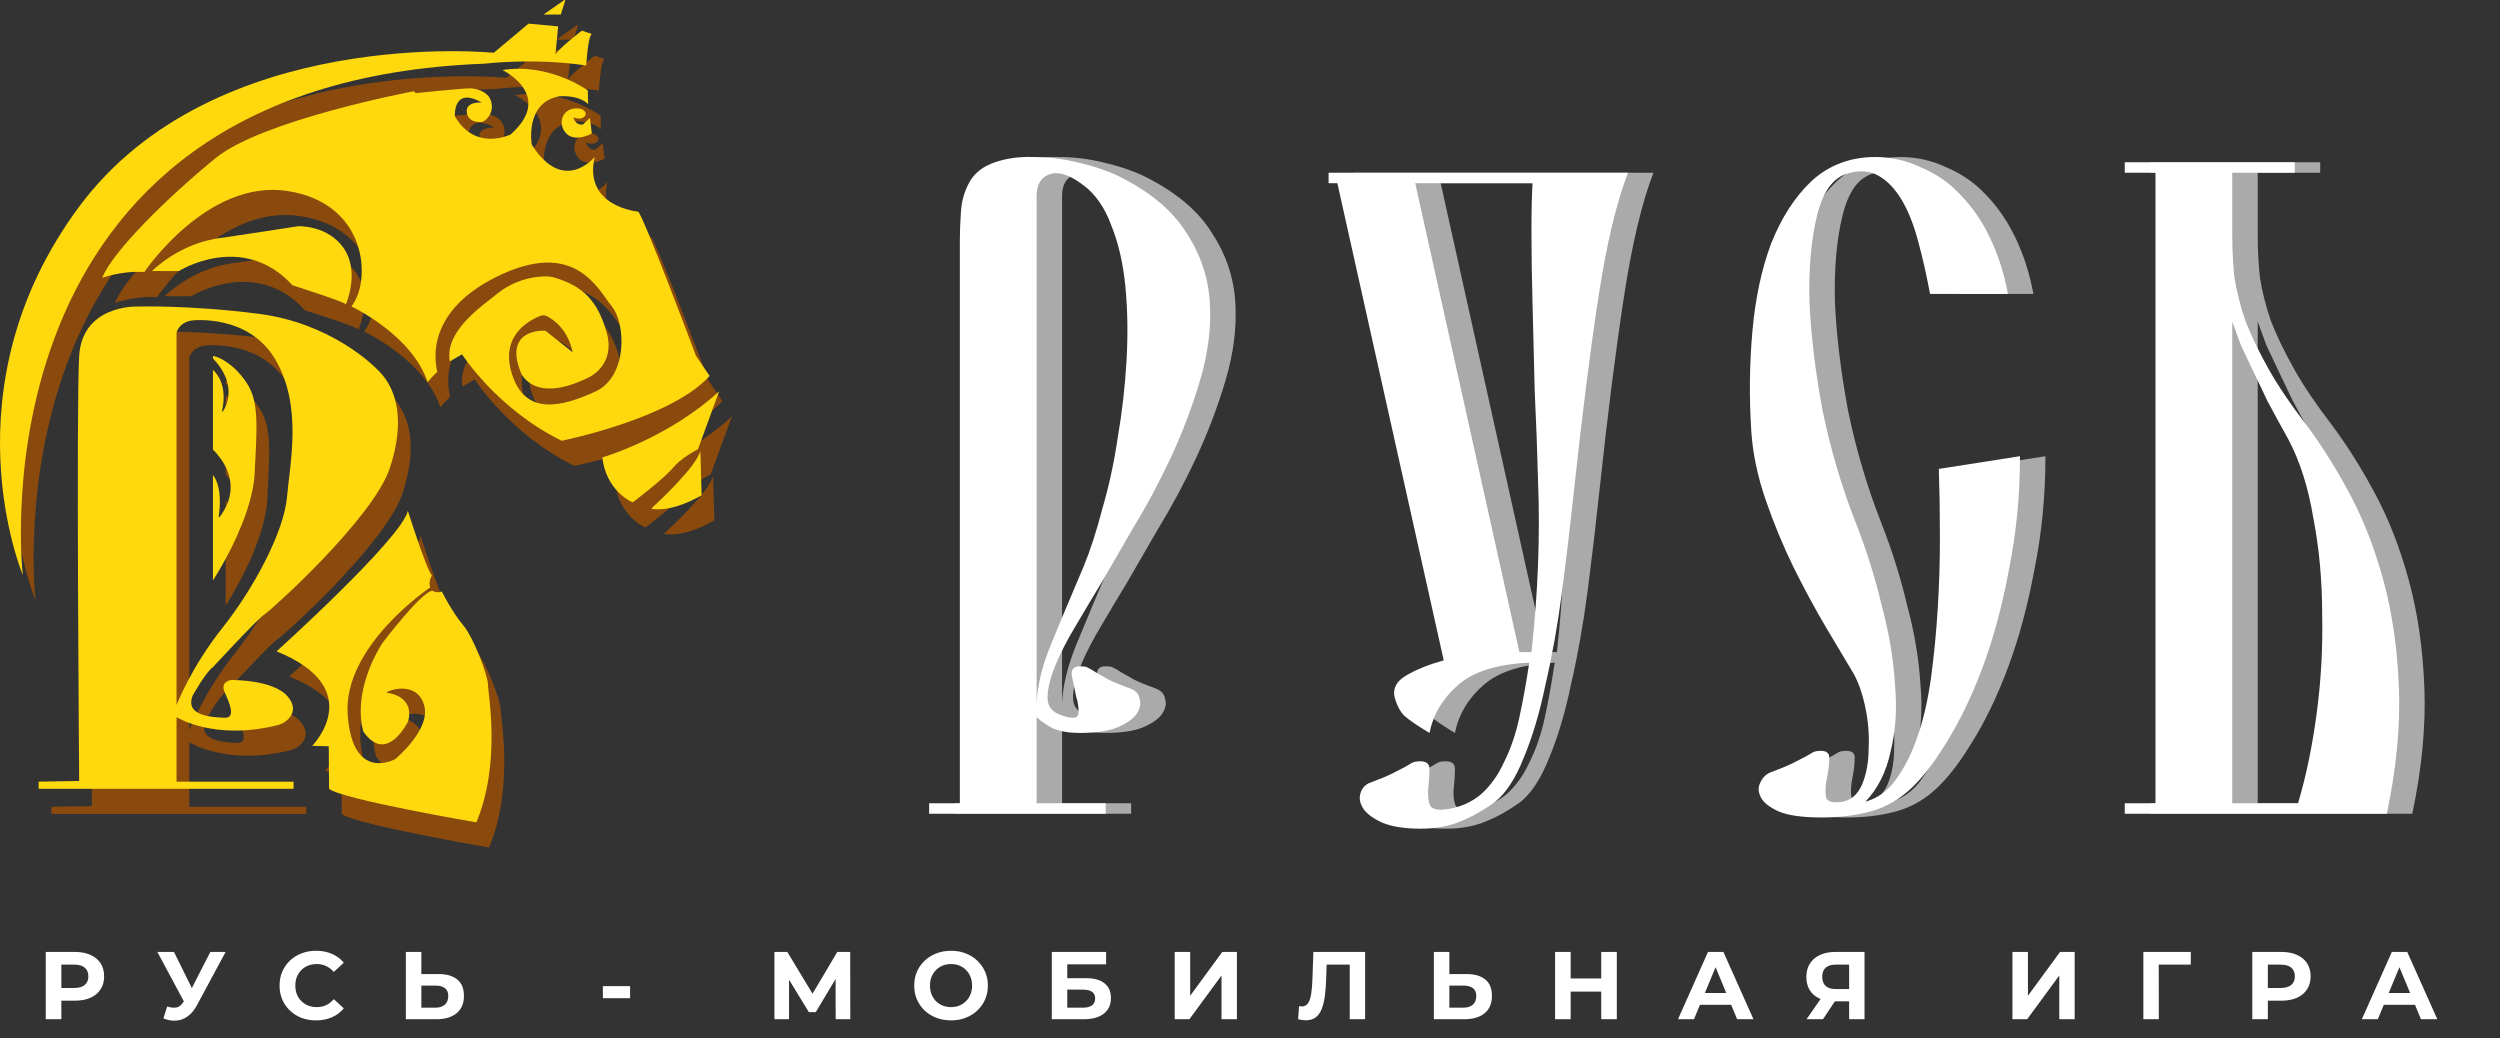 <svg width="130" height="54" viewBox="0 0 130 54" fill="none" xmlns="http://www.w3.org/2000/svg">
<rect x="0" y="0" width="130" height="54" fill="#333333" stroke="none"/>
<path d="M20.654 20.937C20.148 20.251 17.788 18.099 14.128 17.626C10.468 17.153 7.722 17.248 7.722 17.248C7.722 17.248 4.935 17.182 4.778 19.814C4.622 22.445 4.778 41.917 4.778 41.917L2.671 41.952V42.325L15.926 42.325V41.952L9.841 41.952V38.597C9.841 38.597 11.794 39.836 15.083 39.017C15.305 38.961 15.512 38.851 15.667 38.684C15.891 38.443 16.06 38.051 15.629 37.533C14.874 36.626 12.667 36.666 12.667 36.666C12.667 36.666 12.105 36.753 12.337 37.281C12.57 37.809 12.963 38.661 12.337 38.63C11.711 38.597 10.251 38.55 10.684 37.47C10.684 37.47 11.362 36.248 11.739 35.992C11.739 35.992 14.047 33.489 14.416 33.252C14.786 33.016 20.1 28.222 20.942 25.62C21.786 23.018 21.16 21.623 20.654 20.937ZM15.585 27.158C15.429 28.955 13.863 31.9 12.225 33.958C10.588 36.016 9.841 37.967 9.841 37.967V18.588C10.059 17.989 10.672 17.969 10.672 17.969C10.672 17.969 13.598 17.614 14.995 20.026C16.392 22.439 15.741 25.36 15.585 27.158Z" fill="#8A490D"/>
<path d="M13.903 25.92C13.775 28.395 11.736 31.486 11.736 31.486V26.006C12.223 26.647 12.09 27.805 12.033 28.166C12.028 28.195 12.066 28.21 12.084 28.188C13.286 26.591 12.31 25.26 11.736 24.686V20.543C11.976 20.755 12.491 21.382 12.207 22.678C12.201 22.706 12.239 22.721 12.255 22.697C12.472 22.358 12.991 21.261 11.736 19.943V19.818C12.089 19.865 12.876 20.275 13.502 21.237C14.128 22.199 14.032 23.444 13.903 25.92Z" fill="#8A490D"/>
<path d="M15.043 35.176C15.043 35.176 21.558 29.299 21.87 27.868C21.87 27.868 22.858 30.99 23.123 31.227C23.123 31.227 22.918 31.546 23.035 31.849C23.035 31.849 18.499 34.881 18.74 38.452C18.981 42.024 21.209 40.782 21.209 40.782C21.209 40.782 23.087 39.245 22.714 37.968C22.341 36.69 20.836 37.187 20.752 37.329C20.752 37.329 22.245 37.435 21.883 38.819C21.883 38.819 20.776 41.101 19.559 39.351C19.559 39.351 18.873 37.459 20.535 34.762C20.535 34.762 22.558 32.081 23.148 32.022C23.148 32.022 23.368 32.176 23.634 32.062C23.634 32.062 24.183 33.154 24.737 33.805C25.291 34.455 26.038 36.442 26.038 36.915C26.038 37.389 26.732 40.964 25.431 44.07C25.431 44.07 18.431 42.868 17.773 42.326L17.756 40.112L16.897 40.09C16.897 40.09 19.823 37.115 15.043 35.176Z" fill="#8A490D"/>
<path d="M26.338 4.049C26.338 4.049 11.816 2.583 4.784 12.044C-2.248 21.505 1.846 31.203 1.846 31.203C1.846 31.203 -1.14 5.611 25.864 4.617C25.864 4.617 28.401 4.301 31.146 4.712C31.146 4.712 31.226 3.198 31.435 3.072L30.922 2.898C30.922 2.898 29.541 3.955 29.541 4.176L29.686 2.678L28.145 2.536L26.338 4.049Z" fill="#8A490D"/>
<path d="M28.923 2.062L29.822 2.062L30.051 1.346C30.06 1.318 30.027 1.294 30.002 1.312L28.923 2.062Z" fill="#8A490D"/>
<path d="M36.849 19.802C36.838 19.766 34.1 12.469 33.843 12.312C33.843 12.312 30.973 12.055 31.587 9.466C31.587 9.466 29.974 11.453 28.312 8.827C28.312 8.827 27.933 6.639 29.745 6.314C29.745 6.314 30.715 6.213 31.245 6.716L31.226 6.007C31.226 6.007 29.233 4.558 26.789 4.948C26.789 4.948 29.517 6.261 27.217 8.295C27.217 8.295 25.386 9.217 24.315 7.349C24.315 7.349 24.207 5.776 25.711 6.639C25.711 6.639 24.85 6.562 24.935 7.159C25.019 7.757 25.76 7.645 25.76 7.645C25.76 7.645 26.314 7.373 26.23 6.716C26.145 6.06 25.434 5.918 25.152 5.9C24.869 5.882 22.284 6.146 22.284 6.146L22.171 6.052C22.171 6.052 14.321 7.534 11.88 9.521C9.44 11.508 6.494 14.393 5.976 15.757C5.976 15.757 6.952 15.379 8.168 15.45C8.168 15.45 11.431 10.589 15.621 11.239C19.811 11.89 19.98 15.943 18.932 17.24C18.932 17.24 22.087 18.714 22.894 21.174C22.894 21.174 23.352 20.653 23.4 20.653C23.448 20.653 22.38 17.738 26.474 15.704C30.568 13.67 31.756 16.357 32.478 17.24C33.201 18.122 33.322 20.89 31.611 21.67C29.902 22.451 27.927 22.995 27.253 20.653C26.686 18.683 28.267 17.918 28.782 17.726C28.884 17.688 28.998 17.694 29.094 17.743C29.426 17.912 30.19 18.423 30.44 19.621L29.051 18.526C29.03 18.509 29.004 18.5 28.977 18.499C28.673 18.492 26.867 18.538 27.759 20.709C27.759 20.709 28.417 22.356 31.291 20.921C31.291 20.921 32.68 20.298 32.215 18.619C31.749 16.94 30.962 16.169 29.469 15.733C28.929 15.576 27.59 15.733 26.603 16.514C25.616 17.295 23.786 18.536 24.05 20.098L24.688 19.731C24.688 19.731 26.495 22.569 29.866 24.225C29.866 24.225 35.55 23.09 37.56 20.854" fill="#8A490D"/>
<path d="M17.15 9.879C15.905 9.643 12.76 10.327 11.957 10.51C11.924 10.517 11.907 10.473 11.936 10.457L16.221 7.989C16.224 7.988 16.228 7.986 16.231 7.984C18.911 7.067 20.763 8.484 20.775 9.324C20.787 10.163 18.583 10.151 17.15 9.879Z" fill="#8A490D"/>
<path d="M8.557 15.403L9.954 15.403C9.954 15.403 13.283 13.305 15.873 16.144C15.873 16.144 18.559 16.995 18.648 17.129C18.648 17.129 19.378 15.497 18.56 14.251C17.741 13.005 16.168 13.068 16.168 13.068C16.168 13.068 12.395 13.652 12.235 13.667C12.073 13.684 10.227 13.841 8.557 15.403Z" fill="#8A490D"/>
<path d="M36.956 24.665C36.673 24.813 36.044 25.172 35.669 25.62C35.2 26.183 33.716 27.314 33.573 27.422C33.567 27.427 33.557 27.428 33.549 27.425C33.41 27.364 32.191 26.785 31.983 25.113C31.982 25.101 31.989 25.09 32 25.087C32.279 25.003 35.493 24.003 38.056 21.655" fill="#8A490D"/>
<path d="M37.147 27.06C36.46 27.448 35.438 27.899 34.565 27.769C34.544 27.766 34.536 27.741 34.552 27.726C34.852 27.453 36.841 25.611 37.08 24.759" fill="#8A490D"/>
<path d="M31.339 7.435L31.435 8.251C31.435 8.251 30.293 8.884 29.923 7.954C29.82 7.697 29.857 7.399 30.043 7.191C30.192 7.024 30.44 6.887 30.847 6.963C30.947 6.982 31.035 7.042 31.089 7.128C31.135 7.201 31.128 7.297 31.066 7.358C30.976 7.447 30.807 7.531 30.517 7.421C30.497 7.414 30.478 7.433 30.486 7.452C30.534 7.571 30.683 7.856 30.985 7.772L31.339 7.435Z" fill="#8A490D"/>
<path d="M19.993 19.631C19.487 18.945 17.127 16.793 13.467 16.32C9.806 15.847 7.061 15.942 7.061 15.942C7.061 15.942 4.274 15.877 4.117 18.508C3.96 21.14 4.117 40.611 4.117 40.611L2.009 40.646V41.019L15.265 41.019V40.646L9.18 40.646V37.292C9.18 37.292 11.133 38.53 14.421 37.711C14.644 37.656 14.851 37.545 15.005 37.378C15.229 37.138 15.399 36.745 14.967 36.227C14.213 35.321 12.005 35.361 12.005 35.361C12.005 35.361 11.443 35.447 11.676 35.975C11.909 36.504 12.302 37.355 11.676 37.324C11.05 37.292 9.589 37.245 10.022 36.164C10.022 36.164 10.701 34.942 11.078 34.686C11.078 34.686 13.386 32.183 13.755 31.947C14.124 31.71 19.438 26.916 20.281 24.315C21.125 21.712 20.499 20.317 19.993 19.631ZM14.924 25.852C14.767 27.649 13.202 30.594 11.564 32.652C9.926 34.71 9.18 36.661 9.18 36.661V17.282C9.397 16.683 10.011 16.663 10.011 16.663C10.011 16.663 12.937 16.308 14.333 18.721C15.73 21.134 15.08 24.054 14.924 25.852Z" fill="#FED90E"/>
<path d="M13.242 24.614C13.114 27.09 11.075 30.18 11.075 30.18V24.7C11.562 25.341 11.429 26.499 11.371 26.861C11.367 26.889 11.405 26.905 11.422 26.882C12.624 25.285 11.649 23.954 11.075 23.38V19.237C11.314 19.45 11.83 20.076 11.546 21.372C11.54 21.4 11.578 21.415 11.594 21.391C11.81 21.052 12.33 19.955 11.075 18.638V18.512C11.428 18.559 12.214 18.969 12.84 19.931C13.467 20.893 13.37 22.139 13.242 24.614Z" fill="#FED90E"/>
<path d="M14.382 33.87C14.382 33.87 20.896 27.993 21.209 26.562C21.209 26.562 22.196 29.684 22.461 29.921C22.461 29.921 22.256 30.24 22.373 30.544C22.373 30.544 17.838 33.575 18.079 37.147C18.32 40.718 20.547 39.476 20.547 39.476C20.547 39.476 22.426 37.939 22.053 36.662C21.68 35.385 20.174 35.882 20.09 36.023C20.09 36.023 21.583 36.129 21.222 37.513C21.222 37.513 20.114 39.795 18.898 38.045C18.898 38.045 18.212 36.153 19.873 33.456C19.873 33.456 21.896 30.775 22.487 30.716C22.487 30.716 22.707 30.871 22.972 30.756C22.972 30.756 23.522 31.849 24.076 32.499C24.63 33.149 25.376 35.136 25.376 35.609C25.376 36.083 26.07 39.658 24.77 42.764C24.77 42.764 17.77 41.563 17.112 41.02L17.095 38.806L16.236 38.784C16.236 38.784 19.162 35.81 14.382 33.87Z" fill="#FED90E"/>
<path d="M25.676 2.744C25.676 2.744 11.155 1.277 4.123 10.738C-2.909 20.199 1.185 29.897 1.185 29.897C1.185 29.897 -1.801 4.305 25.203 3.311C25.203 3.311 27.739 2.996 30.485 3.406C30.485 3.406 30.565 1.893 30.774 1.766L30.26 1.593C30.26 1.593 28.88 2.649 28.88 2.87L29.024 1.372L27.483 1.23L25.676 2.744Z" fill="#FED90E"/>
<path d="M28.261 0.757L29.16 0.757L29.389 0.04C29.398 0.012 29.365 -0.012 29.341 0.006L28.261 0.757Z" fill="#FED90E"/>
<path d="M36.188 18.496C36.176 18.461 33.439 11.164 33.182 11.006C33.182 11.006 30.312 10.75 30.926 8.16C30.926 8.16 29.312 10.147 27.651 7.521C27.651 7.521 27.272 5.334 29.084 5.008C29.084 5.008 30.053 4.908 30.583 5.41L30.565 4.701C30.565 4.701 28.572 3.252 26.128 3.642C26.128 3.642 28.855 4.955 26.555 6.989C26.555 6.989 24.725 7.912 23.654 6.043C23.654 6.043 23.545 4.47 25.05 5.334C25.05 5.334 24.189 5.256 24.273 5.854C24.358 6.451 25.099 6.339 25.099 6.339C25.099 6.339 25.652 6.067 25.568 5.41C25.484 4.754 24.773 4.612 24.491 4.594C24.207 4.576 21.623 4.84 21.623 4.84L21.51 4.746C21.51 4.746 13.66 6.228 11.219 8.215C8.779 10.202 5.833 13.088 5.315 14.451C5.315 14.451 6.29 14.073 7.506 14.144C7.506 14.144 10.77 9.283 14.96 9.934C19.15 10.585 19.318 14.637 18.271 15.934C18.271 15.934 21.426 17.408 22.233 19.868C22.233 19.868 22.69 19.347 22.738 19.347C22.786 19.347 21.719 16.433 25.812 14.398C29.906 12.364 31.095 15.052 31.817 15.934C32.54 16.817 32.66 19.584 30.95 20.365C29.24 21.145 27.265 21.689 26.592 19.347C26.024 17.377 27.606 16.612 28.121 16.42C28.223 16.382 28.336 16.388 28.433 16.437C28.765 16.606 29.529 17.117 29.778 18.315L28.389 17.22C28.368 17.203 28.343 17.194 28.315 17.194C28.012 17.186 26.206 17.232 27.097 19.403C27.097 19.403 27.756 21.051 30.63 19.616C30.63 19.616 32.018 18.992 31.553 17.313C31.087 15.634 30.301 14.863 28.808 14.428C28.268 14.271 26.929 14.428 25.942 15.209C24.954 15.989 23.124 17.23 23.389 18.792L24.027 18.425C24.027 18.425 25.833 21.263 29.205 22.919C29.205 22.919 34.888 21.784 36.899 19.549" fill="#FED90E"/>
<path d="M16.489 8.574C15.244 8.337 12.098 9.021 11.296 9.204C11.263 9.211 11.246 9.168 11.275 9.151L15.559 6.683C15.562 6.682 15.567 6.68 15.569 6.679C18.25 5.762 20.101 7.178 20.114 8.018C20.125 8.858 17.922 8.846 16.489 8.574Z" fill="#FED90E"/>
<path d="M7.896 14.097L9.293 14.097C9.293 14.097 12.622 12 15.212 14.838C15.212 14.838 17.898 15.69 17.987 15.823C17.987 15.823 18.717 14.191 17.899 12.946C17.08 11.7 15.507 11.763 15.507 11.763C15.507 11.763 11.734 12.346 11.573 12.362C11.412 12.378 9.566 12.536 7.896 14.097Z" fill="#FED90E"/>
<path d="M36.295 23.359C36.011 23.507 35.382 23.867 35.008 24.315C34.539 24.878 33.054 26.008 32.912 26.116C32.905 26.121 32.896 26.123 32.888 26.119C32.749 26.058 31.53 25.48 31.322 23.807C31.32 23.796 31.327 23.784 31.339 23.781C31.618 23.698 34.831 22.698 37.395 20.349" fill="#FED90E"/>
<path d="M36.485 25.754C35.798 26.143 34.777 26.593 33.904 26.463C33.883 26.46 33.875 26.435 33.891 26.421C34.19 26.147 36.18 24.306 36.419 23.453" fill="#FED90E"/>
<path d="M30.677 6.13L30.774 6.946C30.774 6.946 29.631 7.578 29.261 6.648C29.159 6.391 29.196 6.093 29.381 5.886C29.53 5.719 29.778 5.581 30.186 5.657C30.286 5.676 30.374 5.736 30.427 5.822C30.474 5.895 30.467 5.991 30.405 6.052C30.314 6.141 30.146 6.225 29.855 6.115C29.836 6.108 29.817 6.127 29.824 6.146C29.872 6.266 30.021 6.55 30.324 6.466L30.677 6.13Z" fill="#FED90E"/>
<path d="M60.132 35.818C60.398 35.922 60.55 36.103 60.588 36.363C60.664 36.596 60.607 36.855 60.417 37.14C60.227 37.4 59.885 37.633 59.391 37.84C58.934 38.022 58.288 38.113 57.452 38.113C56.919 38.113 56.463 38.035 56.083 37.879C55.741 37.698 55.456 37.503 55.228 37.296V41.769L58.82 41.769V42.313L49.639 42.313V41.769L51.236 41.769V12.483C51.236 12.068 51.255 11.575 51.293 11.005C51.331 10.434 51.483 9.916 51.749 9.449C52.015 8.982 52.453 8.645 53.061 8.438C53.669 8.23 54.334 8.14 55.057 8.166C55.817 8.166 56.577 8.256 57.338 8.438C58.136 8.619 58.839 8.853 59.448 9.138C61.082 9.942 62.261 10.914 62.983 12.055C63.743 13.196 64.162 14.427 64.238 15.75C64.314 17.046 64.143 18.394 63.724 19.794C63.306 21.195 62.793 22.543 62.185 23.839C61.577 25.136 60.93 26.341 60.246 27.456C59.6 28.571 59.067 29.492 58.649 30.218C58.193 30.97 57.737 31.734 57.281 32.512C56.825 33.264 56.463 33.964 56.197 34.612C55.931 35.261 55.798 35.818 55.798 36.285C55.798 36.726 56.026 37.024 56.482 37.179C57.053 37.387 57.357 37.374 57.395 37.14C57.433 36.881 57.395 36.57 57.281 36.207C57.205 35.818 57.129 35.455 57.053 35.118C57.014 34.781 57.186 34.625 57.566 34.651C57.718 34.651 57.832 34.677 57.908 34.729C58.022 34.781 58.155 34.859 58.307 34.962C58.497 35.066 58.725 35.196 58.991 35.351C59.258 35.481 59.638 35.637 60.132 35.818ZM57.68 29.44C58.022 28.61 58.345 27.612 58.649 26.445C58.991 25.278 59.258 24.047 59.448 22.75C59.676 21.428 59.828 20.093 59.904 18.744C59.98 17.396 59.961 16.125 59.847 14.933C59.733 13.714 59.486 12.638 59.105 11.705C58.763 10.771 58.269 10.071 57.623 9.605C56.938 9.086 56.368 8.905 55.912 9.06C55.456 9.216 55.228 9.592 55.228 10.188V36.557C55.266 35.65 55.513 34.638 55.969 33.523C56.425 32.408 56.995 31.047 57.68 29.44Z" fill="#AAAAAA"/>
<path d="M85.978 8.982C85.37 10.564 84.857 12.729 84.439 15.477C84.021 18.2 83.603 21.506 83.184 25.395C82.994 27.184 82.785 28.96 82.557 30.723C82.329 32.46 82.044 34.068 81.702 35.546C81.398 37.024 81.017 38.307 80.561 39.396C80.143 40.459 79.649 41.224 79.079 41.691C78.432 42.157 77.805 42.508 77.197 42.741C76.627 42.974 75.961 43.091 75.201 43.091C74.365 43.091 73.699 42.987 73.205 42.78C72.749 42.572 72.426 42.339 72.236 42.08C72.046 41.795 71.989 41.522 72.065 41.263C72.141 41.004 72.293 40.822 72.521 40.718C73.015 40.537 73.395 40.382 73.661 40.252C73.965 40.096 74.194 39.98 74.346 39.902C74.536 39.798 74.669 39.72 74.745 39.668C74.859 39.617 74.973 39.591 75.087 39.591C75.467 39.565 75.657 39.694 75.657 39.98C75.657 40.265 75.638 40.576 75.6 40.913C75.562 41.25 75.581 41.548 75.657 41.807C75.733 42.067 76.037 42.157 76.57 42.08C77.254 41.976 77.843 41.717 78.337 41.302C78.832 40.861 79.231 40.304 79.535 39.63C79.877 38.955 80.143 38.178 80.333 37.296C80.523 36.414 80.694 35.468 80.846 34.457C79.174 34.535 77.938 34.924 77.14 35.624C76.341 36.324 75.847 37.153 75.657 38.113C75.049 37.75 74.612 37.452 74.346 37.218C74.118 36.985 73.946 36.648 73.832 36.207C73.756 35.766 73.965 35.403 74.46 35.118C74.992 34.807 75.638 34.548 76.398 34.34L70.867 9.527L70.411 9.527V8.982L85.978 8.982ZM81.302 25.006C81.264 23.502 81.207 21.959 81.132 20.378C81.094 18.77 81.055 17.266 81.017 15.866C80.979 14.44 80.96 13.17 80.96 12.055C80.96 10.94 80.979 10.097 81.017 9.527L74.916 9.527L80.333 33.912L80.96 33.912C81.302 30.827 81.417 27.858 81.302 25.006Z" fill="#AAAAAA"/>
<path d="M106.363 23.723C106.363 25.771 106.173 27.728 105.793 29.595C105.451 31.462 104.994 33.16 104.424 34.69C103.854 36.22 103.208 37.555 102.485 38.696C101.801 39.811 101.136 40.641 100.489 41.185C99.881 41.704 99.197 42.054 98.437 42.235C97.714 42.417 96.916 42.508 96.042 42.508C95.053 42.508 94.312 42.404 93.818 42.196C93.361 41.989 93.057 41.756 92.905 41.496C92.753 41.211 92.734 40.952 92.848 40.718C92.962 40.459 93.133 40.278 93.361 40.174C93.856 39.992 94.236 39.837 94.502 39.707C94.806 39.552 95.034 39.435 95.186 39.357C95.376 39.254 95.509 39.176 95.585 39.124C95.699 39.072 95.814 39.046 95.927 39.046C96.308 39.02 96.479 39.163 96.441 39.474C96.441 39.759 96.403 40.083 96.327 40.446C96.251 40.809 96.232 41.133 96.27 41.419C96.308 41.678 96.593 41.769 97.125 41.691C97.581 41.613 97.923 41.315 98.151 40.796C98.38 40.252 98.494 39.63 98.494 38.929C98.532 38.229 98.475 37.516 98.323 36.79C98.171 36.064 97.961 35.468 97.695 35.001C97.353 34.431 96.897 33.666 96.327 32.707C95.756 31.747 95.186 30.697 94.616 29.556C94.046 28.39 93.552 27.197 93.133 25.978C92.715 24.76 92.468 23.58 92.392 22.439C92.278 20.676 92.297 18.939 92.449 17.227C92.601 15.516 92.924 13.999 93.418 12.677C93.951 11.329 94.654 10.24 95.528 9.41C96.441 8.58 97.543 8.166 98.836 8.166C99.672 8.166 100.47 8.347 101.231 8.71C102.029 9.047 102.713 9.527 103.284 10.149C103.892 10.771 104.405 11.523 104.823 12.405C105.241 13.286 105.546 14.246 105.736 15.283L101.687 15.283C101.497 14.272 101.288 13.351 101.06 12.521C100.832 11.666 100.546 10.953 100.204 10.382C99.862 9.812 99.463 9.397 99.007 9.138C98.551 8.879 98.018 8.84 97.41 9.021C96.65 9.229 96.118 9.955 95.814 11.199C95.509 12.418 95.376 13.909 95.414 15.672C95.49 17.409 95.718 19.302 96.099 21.35C96.517 23.372 97.087 25.304 97.809 27.145C98.38 28.597 98.836 30.049 99.178 31.501C99.558 32.927 99.786 34.288 99.862 35.585C99.976 36.855 99.9 38.022 99.634 39.085C99.406 40.148 98.969 41.017 98.323 41.691C98.969 41.509 99.501 41.12 99.919 40.524C100.375 39.902 100.756 39.137 101.06 38.229C101.364 37.322 101.592 36.311 101.744 35.196C101.896 34.055 102.01 32.875 102.086 31.657C102.162 30.438 102.2 29.206 102.2 27.962C102.2 26.717 102.181 25.524 102.143 24.384L106.363 23.723Z" fill="#AAAAAA"/>
<path d="M125.441 42.313L111.812 42.313V41.769L113.409 41.769V8.982L111.812 8.982V8.438L120.651 8.438V8.982L117.401 8.982V12.21C117.401 12.962 117.439 13.701 117.515 14.427C117.629 15.153 117.819 15.905 118.085 16.683C118.389 17.461 118.788 18.291 119.283 19.172C119.777 20.054 120.423 21.013 121.221 22.05C122.02 23.113 122.78 24.319 123.502 25.667C124.225 27.015 124.814 28.532 125.27 30.218C125.726 31.903 125.992 33.757 126.068 35.779C126.144 37.776 125.935 39.954 125.441 42.313ZM120.822 41.769C121.24 40.368 121.564 38.813 121.792 37.102C122.02 35.39 122.115 33.666 122.077 31.929C122.077 30.192 121.925 28.532 121.621 26.951C121.354 25.343 120.917 23.969 120.309 22.828C119.891 22.076 119.53 21.415 119.226 20.845C118.959 20.274 118.712 19.756 118.484 19.289C118.256 18.796 118.047 18.355 117.857 17.966C117.705 17.552 117.553 17.137 117.401 16.722V41.769L120.822 41.769Z" fill="#AAAAAA"/>
<path d="M58.808 35.818C59.074 35.922 59.226 36.103 59.264 36.362C59.34 36.596 59.283 36.855 59.093 37.14C58.903 37.4 58.56 37.633 58.066 37.84C57.61 38.022 56.964 38.113 56.127 38.113C55.595 38.113 55.139 38.035 54.759 37.879C54.417 37.698 54.132 37.503 53.904 37.296V41.769L57.496 41.769V42.313L48.315 42.313V41.769L49.912 41.769V12.482C49.912 12.068 49.931 11.575 49.969 11.005C50.007 10.434 50.159 9.916 50.425 9.449C50.691 8.982 51.128 8.645 51.737 8.438C52.345 8.23 53.01 8.14 53.733 8.165C54.493 8.165 55.253 8.256 56.014 8.438C56.812 8.619 57.515 8.853 58.123 9.138C59.758 9.942 60.937 10.914 61.659 12.055C62.419 13.195 62.837 14.427 62.913 15.749C62.989 17.046 62.818 18.394 62.4 19.794C61.982 21.194 61.469 22.543 60.861 23.839C60.252 25.136 59.606 26.341 58.922 27.456C58.275 28.571 57.743 29.491 57.325 30.218C56.869 30.969 56.413 31.734 55.956 32.512C55.5 33.264 55.139 33.964 54.873 34.612C54.607 35.261 54.474 35.818 54.474 36.285C54.474 36.725 54.702 37.024 55.158 37.179C55.728 37.387 56.032 37.374 56.071 37.14C56.108 36.881 56.071 36.57 55.956 36.207C55.88 35.818 55.804 35.455 55.728 35.118C55.69 34.781 55.861 34.625 56.242 34.651C56.394 34.651 56.508 34.677 56.584 34.729C56.698 34.781 56.831 34.859 56.983 34.962C57.173 35.066 57.401 35.196 57.667 35.351C57.933 35.481 58.313 35.636 58.808 35.818ZM56.356 29.44C56.698 28.61 57.021 27.612 57.325 26.445C57.667 25.278 57.933 24.047 58.123 22.75C58.351 21.428 58.504 20.093 58.58 18.744C58.656 17.396 58.637 16.125 58.523 14.933C58.408 13.714 58.161 12.638 57.781 11.705C57.439 10.771 56.945 10.071 56.299 9.604C55.614 9.086 55.044 8.904 54.588 9.06C54.132 9.216 53.904 9.592 53.904 10.188V36.557C53.942 35.65 54.189 34.638 54.645 33.523C55.101 32.408 55.671 31.047 56.356 29.44Z" fill="white"/>
<path d="M84.654 8.982C84.046 10.564 83.533 12.729 83.115 15.477C82.697 18.2 82.278 21.506 81.86 25.395C81.67 27.184 81.461 28.96 81.233 30.723C81.005 32.46 80.72 34.068 80.377 35.546C80.073 37.024 79.693 38.307 79.237 39.396C78.819 40.459 78.325 41.224 77.754 41.691C77.108 42.157 76.481 42.508 75.873 42.741C75.302 42.974 74.637 43.091 73.877 43.091C73.04 43.091 72.375 42.987 71.881 42.78C71.425 42.572 71.102 42.339 70.912 42.08C70.721 41.794 70.664 41.522 70.74 41.263C70.816 41.004 70.969 40.822 71.197 40.718C71.691 40.537 72.071 40.381 72.337 40.252C72.641 40.096 72.869 39.98 73.021 39.902C73.212 39.798 73.344 39.72 73.421 39.668C73.535 39.617 73.649 39.591 73.763 39.591C74.143 39.565 74.333 39.694 74.333 39.98C74.333 40.265 74.314 40.576 74.276 40.913C74.238 41.25 74.257 41.548 74.333 41.807C74.409 42.067 74.713 42.157 75.245 42.08C75.93 41.976 76.519 41.717 77.013 41.302C77.507 40.861 77.906 40.304 78.211 39.629C78.553 38.955 78.819 38.178 79.009 37.296C79.199 36.414 79.37 35.468 79.522 34.457C77.849 34.535 76.614 34.923 75.816 35.623C75.017 36.324 74.523 37.153 74.333 38.113C73.725 37.75 73.287 37.452 73.021 37.218C72.793 36.985 72.622 36.648 72.508 36.207C72.432 35.766 72.641 35.403 73.135 35.118C73.668 34.807 74.314 34.547 75.074 34.34L69.543 9.527L69.087 9.527V8.982L84.654 8.982ZM79.978 25.006C79.94 23.502 79.883 21.959 79.807 20.378C79.769 18.77 79.731 17.266 79.693 15.866C79.655 14.44 79.636 13.17 79.636 12.055C79.636 10.94 79.655 10.097 79.693 9.527L73.592 9.527L79.009 33.912L79.636 33.912C79.978 30.827 80.092 27.858 79.978 25.006Z" fill="white"/>
<path d="M105.039 23.722C105.039 25.771 104.849 27.728 104.469 29.595C104.126 31.462 103.67 33.16 103.1 34.69C102.53 36.22 101.883 37.555 101.161 38.696C100.477 39.811 99.811 40.641 99.165 41.185C98.557 41.704 97.873 42.054 97.112 42.235C96.39 42.417 95.592 42.508 94.717 42.508C93.729 42.508 92.988 42.404 92.493 42.196C92.037 41.989 91.733 41.756 91.581 41.496C91.429 41.211 91.41 40.952 91.524 40.718C91.638 40.459 91.809 40.278 92.037 40.174C92.531 39.992 92.912 39.837 93.178 39.707C93.482 39.552 93.71 39.435 93.862 39.357C94.052 39.254 94.185 39.176 94.261 39.124C94.375 39.072 94.489 39.046 94.603 39.046C94.984 39.02 95.154 39.163 95.117 39.474C95.117 39.759 95.079 40.083 95.002 40.446C94.926 40.809 94.907 41.133 94.945 41.419C94.984 41.678 95.269 41.769 95.801 41.691C96.257 41.613 96.599 41.315 96.827 40.796C97.055 40.252 97.169 39.629 97.169 38.929C97.207 38.229 97.15 37.516 96.998 36.79C96.846 36.064 96.637 35.468 96.371 35.001C96.029 34.431 95.573 33.666 95.002 32.707C94.432 31.747 93.862 30.697 93.292 29.556C92.722 28.39 92.227 27.197 91.809 25.978C91.391 24.76 91.144 23.58 91.068 22.439C90.954 20.676 90.973 18.939 91.125 17.227C91.277 15.516 91.6 13.999 92.094 12.677C92.626 11.329 93.33 10.24 94.204 9.41C95.117 8.58 96.219 8.165 97.511 8.165C98.348 8.165 99.146 8.347 99.907 8.71C100.705 9.047 101.389 9.527 101.959 10.149C102.568 10.771 103.081 11.523 103.499 12.405C103.917 13.286 104.221 14.246 104.411 15.283L100.363 15.283C100.173 14.272 99.964 13.351 99.736 12.521C99.507 11.666 99.222 10.953 98.88 10.382C98.538 9.812 98.139 9.397 97.683 9.138C97.226 8.878 96.694 8.84 96.086 9.021C95.326 9.229 94.793 9.955 94.489 11.199C94.185 12.418 94.052 13.909 94.09 15.672C94.166 17.409 94.394 19.302 94.774 21.35C95.193 23.372 95.763 25.304 96.485 27.145C97.055 28.597 97.511 30.049 97.854 31.501C98.234 32.927 98.462 34.288 98.538 35.585C98.652 36.855 98.576 38.022 98.31 39.085C98.082 40.148 97.645 41.017 96.998 41.691C97.645 41.509 98.177 41.12 98.595 40.524C99.051 39.902 99.431 39.137 99.736 38.229C100.04 37.322 100.268 36.311 100.42 35.196C100.572 34.055 100.686 32.875 100.762 31.657C100.838 30.438 100.876 29.206 100.876 27.962C100.876 26.717 100.857 25.524 100.819 24.384L105.039 23.722Z" fill="white"/>
<path d="M124.117 42.313L110.488 42.313V41.769L112.085 41.769V8.982L110.488 8.982V8.438L119.327 8.438V8.982L116.077 8.982V12.21C116.077 12.962 116.115 13.701 116.191 14.427C116.305 15.153 116.495 15.905 116.761 16.683C117.065 17.461 117.464 18.291 117.958 19.172C118.453 20.054 119.099 21.013 119.897 22.05C120.696 23.113 121.456 24.319 122.178 25.667C122.9 27.015 123.49 28.532 123.946 30.218C124.402 31.903 124.668 33.757 124.744 35.779C124.82 37.776 124.611 39.954 124.117 42.313ZM119.498 41.769C119.916 40.368 120.239 38.813 120.467 37.101C120.696 35.39 120.791 33.666 120.753 31.929C120.753 30.192 120.6 28.532 120.296 26.951C120.03 25.343 119.593 23.969 118.985 22.828C118.567 22.076 118.205 21.415 117.901 20.844C117.635 20.274 117.388 19.755 117.16 19.289C116.932 18.796 116.723 18.355 116.533 17.966C116.381 17.552 116.229 17.137 116.077 16.722V41.769L119.498 41.769Z" fill="white"/>
<path d="M2.38 53V49.5H3.895C4.209 49.5 4.479 49.552 4.705 49.655C4.932 49.755 5.107 49.9 5.23 50.09C5.354 50.28 5.415 50.507 5.415 50.77C5.415 51.03 5.354 51.255 5.23 51.445C5.107 51.635 4.932 51.782 4.705 51.885C4.479 51.985 4.209 52.035 3.895 52.035H2.83L3.19 51.67V53H2.38ZM3.19 51.76L2.83 51.375H3.85C4.1 51.375 4.287 51.322 4.41 51.215C4.534 51.108 4.595 50.96 4.595 50.77C4.595 50.577 4.534 50.427 4.41 50.32C4.287 50.213 4.1 50.16 3.85 50.16H2.83L3.19 49.775V51.76ZM8.692 52.34C8.885 52.397 9.047 52.413 9.177 52.39C9.31 52.363 9.428 52.27 9.532 52.11L9.702 51.855L9.777 51.77L10.937 49.5H11.732L10.242 52.27C10.108 52.52 9.95 52.712 9.767 52.845C9.587 52.978 9.388 53.053 9.172 53.07C8.955 53.09 8.73 53.052 8.497 52.955L8.692 52.34ZM9.762 52.445L8.182 49.5H9.047L10.207 51.85L9.762 52.445ZM16.432 53.06C16.162 53.06 15.911 53.017 15.677 52.93C15.447 52.84 15.247 52.713 15.077 52.55C14.907 52.387 14.774 52.195 14.677 51.975C14.584 51.755 14.537 51.513 14.537 51.25C14.537 50.987 14.584 50.745 14.677 50.525C14.774 50.305 14.907 50.113 15.077 49.95C15.251 49.787 15.452 49.662 15.682 49.575C15.912 49.485 16.164 49.44 16.437 49.44C16.741 49.44 17.014 49.493 17.257 49.6C17.504 49.703 17.711 49.857 17.877 50.06L17.357 50.54C17.237 50.403 17.104 50.302 16.957 50.235C16.811 50.165 16.651 50.13 16.477 50.13C16.314 50.13 16.164 50.157 16.027 50.21C15.891 50.263 15.772 50.34 15.672 50.44C15.572 50.54 15.494 50.658 15.437 50.795C15.384 50.932 15.357 51.083 15.357 51.25C15.357 51.417 15.384 51.568 15.437 51.705C15.494 51.842 15.572 51.96 15.672 52.06C15.772 52.16 15.891 52.237 16.027 52.29C16.164 52.343 16.314 52.37 16.477 52.37C16.651 52.37 16.811 52.337 16.957 52.27C17.104 52.2 17.237 52.095 17.357 51.955L17.877 52.435C17.711 52.638 17.504 52.793 17.257 52.9C17.014 53.007 16.739 53.06 16.432 53.06ZM22.8 50.65C23.224 50.65 23.55 50.745 23.78 50.935C24.01 51.122 24.125 51.403 24.125 51.78C24.125 52.18 23.997 52.483 23.74 52.69C23.487 52.897 23.135 53 22.685 53H21.105V49.5H21.91V50.65H22.8ZM22.64 52.4C22.847 52.4 23.01 52.348 23.13 52.245C23.25 52.142 23.31 51.992 23.31 51.795C23.31 51.602 23.25 51.463 23.13 51.38C23.014 51.293 22.85 51.25 22.64 51.25H21.91V52.4H22.64ZM31.35 51.905V51.28H32.765V51.905H31.35ZM40.27 53V49.5H40.94L42.43 51.97H42.075L43.54 49.5H44.21L44.215 53H43.455L43.45 50.665H43.595L42.42 52.63H42.06L40.86 50.665H41.03V53H40.27ZM49.459 53.06C49.182 53.06 48.926 53.015 48.689 52.925C48.456 52.835 48.252 52.708 48.079 52.545C47.909 52.382 47.776 52.19 47.679 51.97C47.586 51.75 47.539 51.51 47.539 51.25C47.539 50.99 47.586 50.75 47.679 50.53C47.776 50.31 47.911 50.118 48.084 49.955C48.257 49.792 48.461 49.665 48.694 49.575C48.927 49.485 49.181 49.44 49.454 49.44C49.731 49.44 49.984 49.485 50.214 49.575C50.447 49.665 50.649 49.792 50.819 49.955C50.992 50.118 51.127 50.31 51.224 50.53C51.321 50.747 51.369 50.987 51.369 51.25C51.369 51.51 51.321 51.752 51.224 51.975C51.127 52.195 50.992 52.387 50.819 52.55C50.649 52.71 50.447 52.835 50.214 52.925C49.984 53.015 49.732 53.06 49.459 53.06ZM49.454 52.37C49.611 52.37 49.754 52.343 49.884 52.29C50.017 52.237 50.134 52.16 50.234 52.06C50.334 51.96 50.411 51.842 50.464 51.705C50.521 51.568 50.549 51.417 50.549 51.25C50.549 51.083 50.521 50.932 50.464 50.795C50.411 50.658 50.334 50.54 50.234 50.44C50.137 50.34 50.022 50.263 49.889 50.21C49.756 50.157 49.611 50.13 49.454 50.13C49.297 50.13 49.152 50.157 49.019 50.21C48.889 50.263 48.774 50.34 48.674 50.44C48.574 50.54 48.496 50.658 48.439 50.795C48.386 50.932 48.359 51.083 48.359 51.25C48.359 51.413 48.386 51.565 48.439 51.705C48.496 51.842 48.572 51.96 48.669 52.06C48.769 52.16 48.886 52.237 49.019 52.29C49.152 52.343 49.297 52.37 49.454 52.37ZM54.693 53V49.5H57.518V50.145H55.498V50.865H56.468C56.891 50.865 57.213 50.953 57.433 51.13C57.656 51.307 57.768 51.563 57.768 51.9C57.768 52.247 57.645 52.517 57.398 52.71C57.151 52.903 56.803 53 56.353 53H54.693ZM55.498 52.4H56.308C56.515 52.4 56.673 52.36 56.783 52.28C56.893 52.197 56.948 52.077 56.948 51.92C56.948 51.613 56.735 51.46 56.308 51.46H55.498V52.4ZM61.084 53V49.5H61.889V51.78L63.559 49.5H64.319V53H63.519V50.725L61.849 53H61.084ZM67.901 53.055C67.841 53.055 67.778 53.05 67.711 53.04C67.648 53.03 67.578 53.017 67.501 53L67.551 52.315C67.598 52.328 67.646 52.335 67.696 52.335C67.833 52.335 67.94 52.28 68.016 52.17C68.093 52.057 68.148 51.895 68.181 51.685C68.215 51.475 68.236 51.22 68.246 50.92L68.296 49.5H70.986V53H70.186V49.975L70.371 50.16H68.826L68.991 49.965L68.961 50.89C68.951 51.233 68.928 51.538 68.891 51.805C68.855 52.072 68.798 52.298 68.721 52.485C68.645 52.672 68.54 52.813 68.406 52.91C68.273 53.007 68.105 53.055 67.901 53.055ZM76.256 50.65C76.679 50.65 77.006 50.745 77.236 50.935C77.466 51.122 77.581 51.403 77.581 51.78C77.581 52.18 77.452 52.483 77.196 52.69C76.942 52.897 76.591 53 76.141 53H74.561V49.5H75.366V50.65H76.256ZM76.096 52.4C76.302 52.4 76.466 52.348 76.586 52.245C76.706 52.142 76.766 51.992 76.766 51.795C76.766 51.602 76.706 51.463 76.586 51.38C76.469 51.293 76.306 51.25 76.096 51.25H75.366V52.4H76.096ZM83.264 49.5H84.074V53H83.264V49.5ZM81.674 53H80.864V49.5H81.674V53ZM83.324 51.565H81.614V50.88H83.324V51.565ZM87.256 53L88.816 49.5H89.616L91.181 53H90.331L89.051 49.91H89.371L88.086 53H87.256ZM88.036 52.25L88.251 51.635H90.051L90.271 52.25H88.036ZM96.155 53V51.895L96.355 52.07H95.395C95.091 52.07 94.83 52.02 94.61 51.92C94.39 51.82 94.221 51.675 94.105 51.485C93.988 51.295 93.93 51.068 93.93 50.805C93.93 50.532 93.991 50.298 94.115 50.105C94.241 49.908 94.418 49.758 94.645 49.655C94.871 49.552 95.138 49.5 95.445 49.5H96.955V53H96.155ZM93.94 53L94.81 51.745H95.63L94.795 53H93.94ZM96.155 51.635V49.95L96.355 50.16H95.465C95.235 50.16 95.058 50.213 94.935 50.32C94.815 50.427 94.755 50.585 94.755 50.795C94.755 50.998 94.813 51.155 94.93 51.265C95.046 51.375 95.218 51.43 95.445 51.43H96.355L96.155 51.635ZM104.648 53V49.5H105.453V51.78L107.123 49.5H107.883V53H107.083V50.725L105.413 53H104.648ZM111.454 53V49.5H113.924L113.919 50.16H112.069L112.254 49.975L112.259 53H111.454ZM117.118 53V49.5H118.633C118.946 49.5 119.216 49.552 119.443 49.655C119.669 49.755 119.844 49.9 119.968 50.09C120.091 50.28 120.153 50.507 120.153 50.77C120.153 51.03 120.091 51.255 119.968 51.445C119.844 51.635 119.669 51.782 119.443 51.885C119.216 51.985 118.946 52.035 118.633 52.035H117.568L117.928 51.67V53H117.118ZM117.928 51.76L117.568 51.375H118.588C118.838 51.375 119.024 51.322 119.148 51.215C119.271 51.108 119.333 50.96 119.333 50.77C119.333 50.577 119.271 50.427 119.148 50.32C119.024 50.213 118.838 50.16 118.588 50.16H117.568L117.928 49.775V51.76ZM122.816 53L124.376 49.5H125.176L126.741 53H125.891L124.611 49.91H124.931L123.646 53H122.816ZM123.596 52.25L123.811 51.635H125.611L125.831 52.25H123.596Z" fill="white"/>
</svg>
